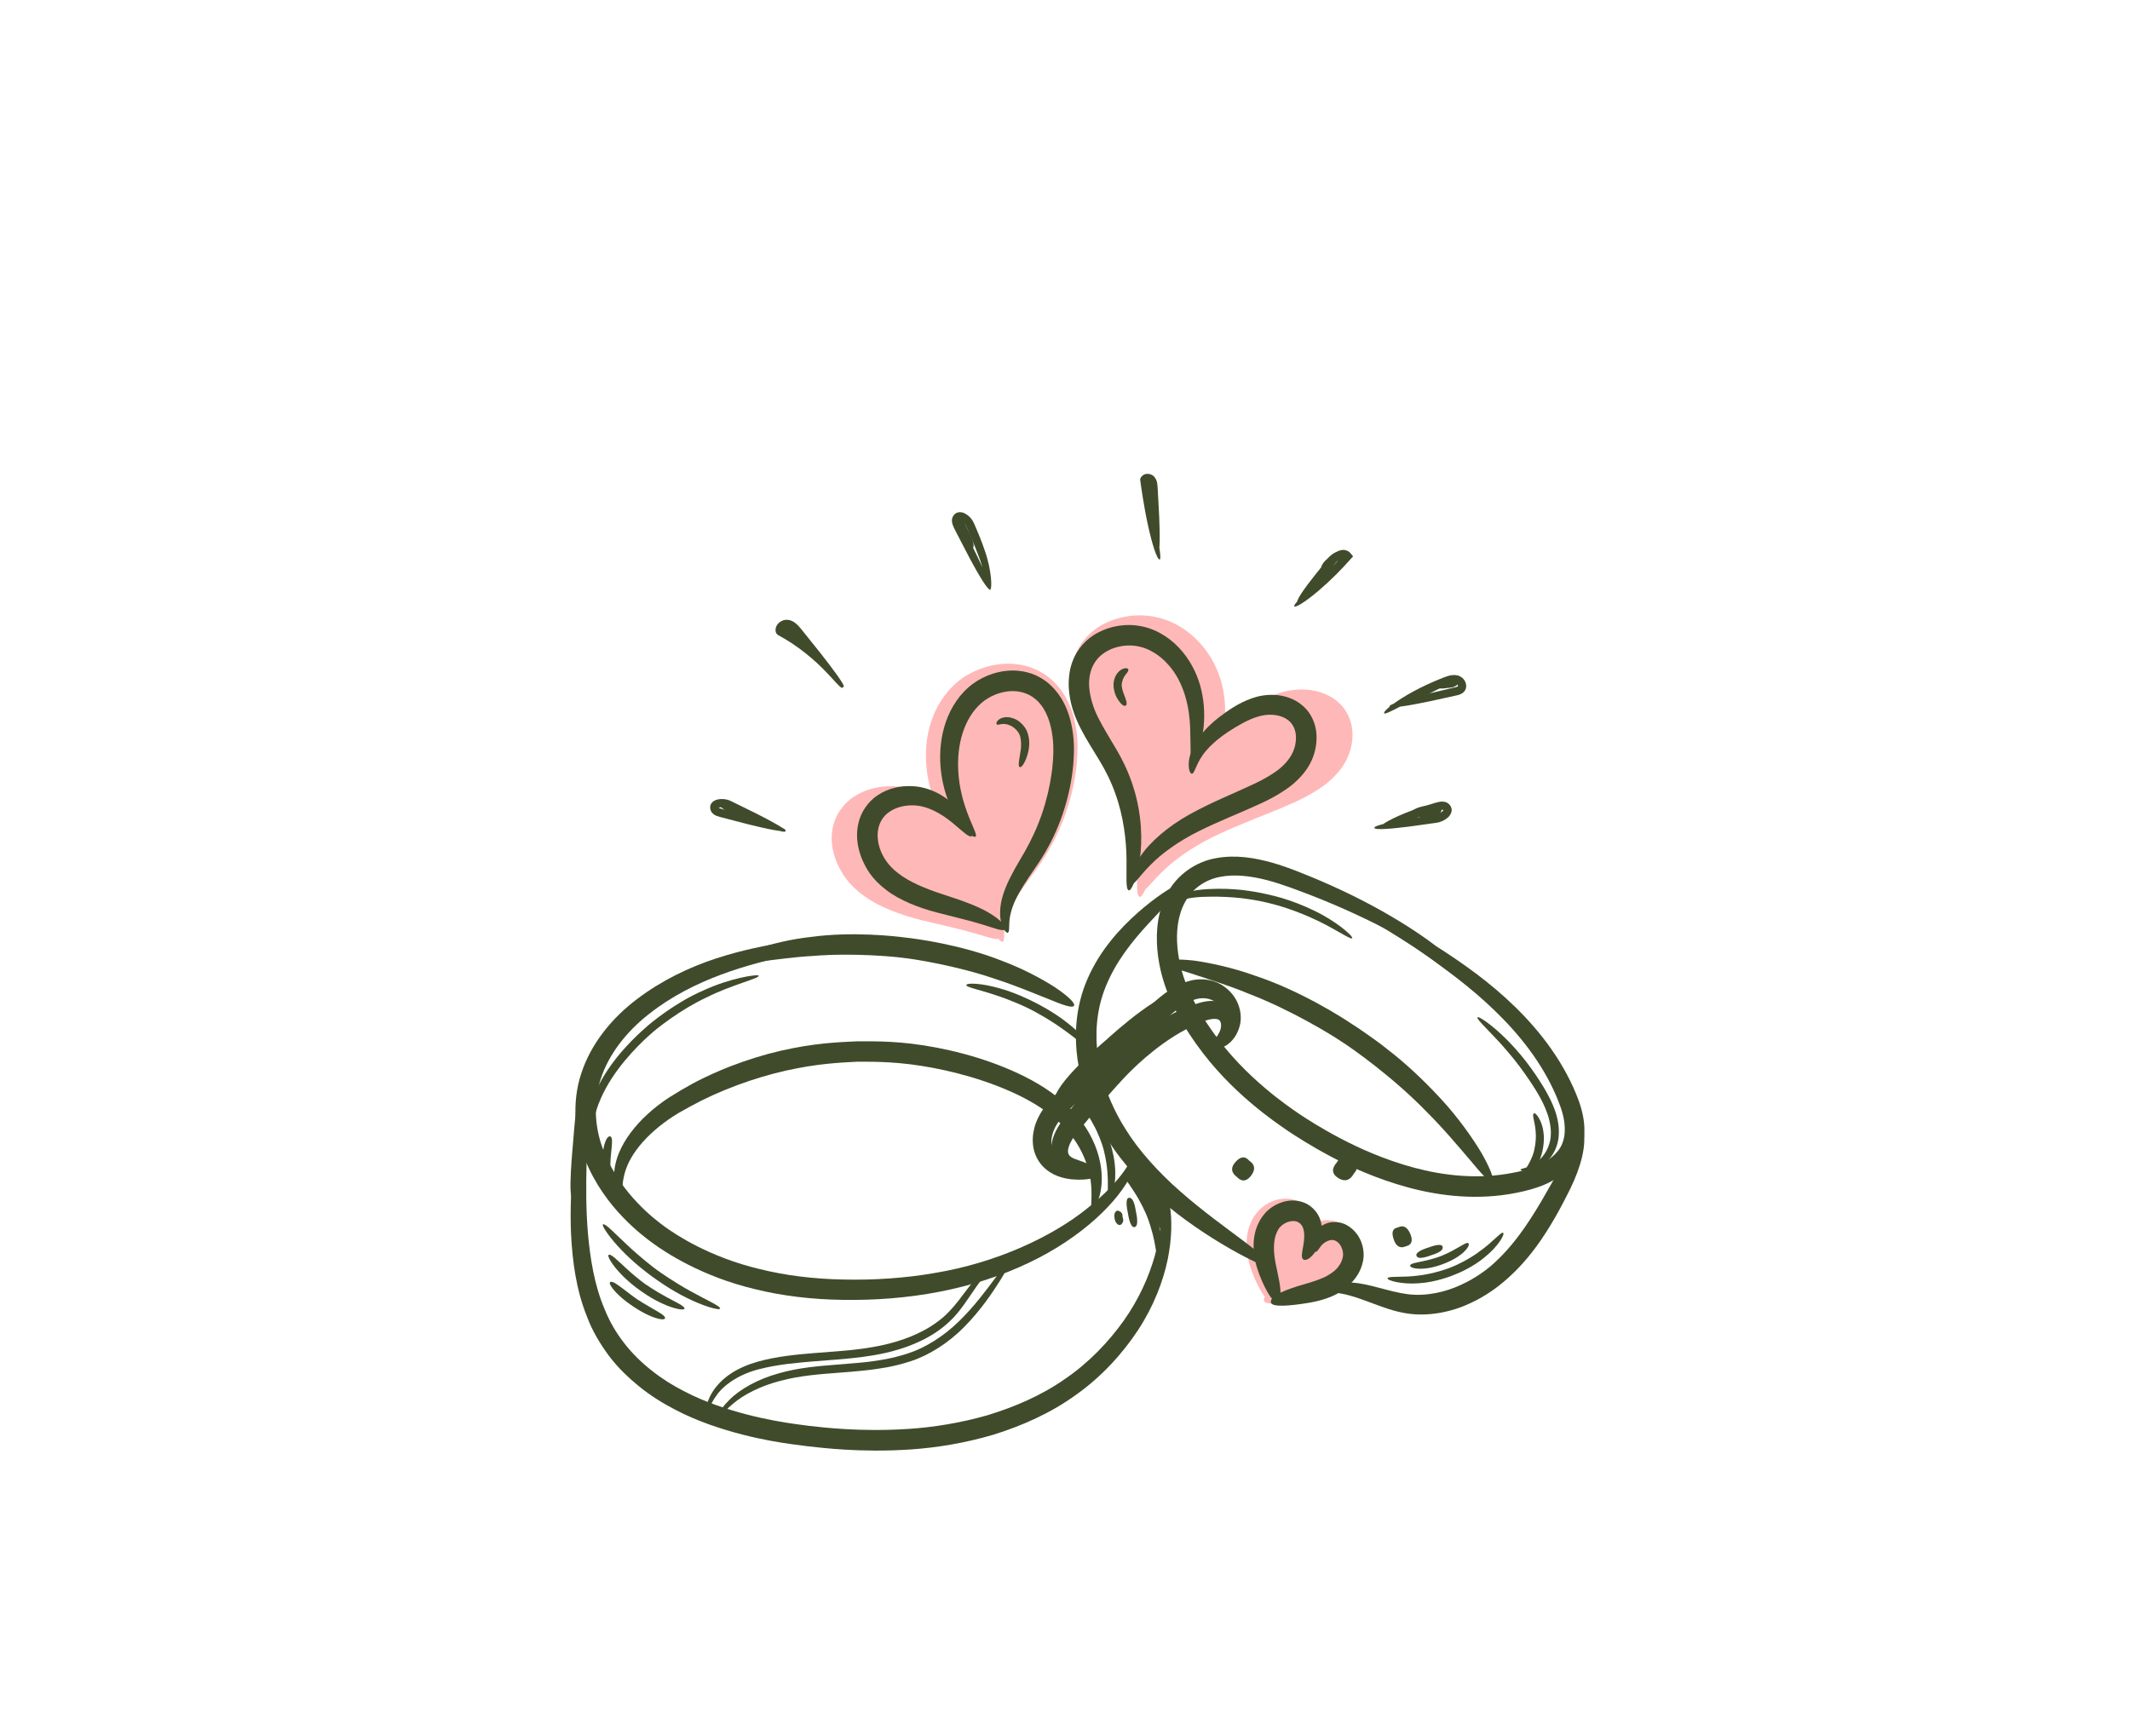 <?xml version="1.0" encoding="UTF-8"?>
<svg id="Layer_2" data-name="Layer 2" xmlns="http://www.w3.org/2000/svg" viewBox="0 0 895.85 730.22">
  <defs>
    <style>
      .cls-1 {
        fill: #ffb8b8;
      }

      .cls-2 {
        fill: #404b2b;
      }
    </style>
  </defs>
  <path class="cls-1" d="M563.79,514.75c-2.69-1.7-6.7-1.92-9.35-.68-.54.23-1.04.51-1.51.8-.15-1.12-.44-2.27-.92-3.43-1.28-2.93-3.87-5.48-7.01-6.51-3.1-1.07-6.13-.78-8.5-.05-4.83,1.47-7.41,4.63-8.24,5.73-.88,1.12-2.87,4.12-3.6,8.39-.78,4.2-.28,9.18,1.05,13.45,1.31,4.25,3.03,7.8,4.45,10.34.65,1.12,1.26,2.05,1.87,2.74-.39.53-.56,1.07-.43,1.61.48,2.06,7.94,1.43,15.89.12,4.03-.68,8.48-1.9,11.96-3.82,3.56-1.9,5.8-4.32,6.58-5.26.73-.92,3.28-3.57,4.28-8.43,1.03-5-.84-11.61-6.53-15.01Z"/>
  <g>
    <path class="cls-1" d="M449.85,296.66c-1.76-4.15-3.98-7-5.27-8.38-1.23-1.39-3.69-4.04-8.01-6.21-4.33-2.22-10.58-3.53-17.14-2.54-6.51.95-13.4,3.9-18.68,9.12-5.21,5.08-8.53,11.75-10.09,18.38-2.58,10.94-.82,21.62,2.36,29.71-.8-.56-1.64-1.11-2.54-1.63-3.97-2.35-9.21-4.18-14.69-4.34-5.43-.21-11.15,1-15.91,3.92-4.84,2.85-8.09,7.63-9.29,12.07-1.21,4.49-.83,8.49-.13,11.45.68,2.99,1.67,5.04,2.17,6.12.55,1.06,1.48,3.03,3.26,5.37,1.76,2.39,4.44,5.01,7.69,7.32,6.58,4.79,15.75,8.05,24.3,10.15,8.58,2.1,16.47,3.77,22.17,5.5,5.01,1.42,8.48,2.77,9.97,2.24.68,1,1.34,1.41,1.67,1.27.76-.28.57-1.92.71-4.49.12-2.57.92-6.08,2.91-10.09,2-4.03,5.16-8.51,8.81-13.48,3.71-4.92,7.59-10.94,10.52-17.22,5.98-12.73,8.93-26.76,8.52-38.77-.26-5.99-1.54-11.35-3.31-15.49Z"/>
    <path class="cls-1" d="M566.55,300.02c-1.62-3.06-4.5-5.73-7.79-7.39-6.59-3.38-14.57-3.15-20.89-1-6.43,2.17-11.39,5.47-15.88,8.7-2.74,2.04-5.22,4.22-7.29,6.48.1-.64.19-1.3.27-1.98.51-4.65.52-10.3-.89-16.33-1.41-6.05-4.39-12.4-9.19-17.76-4.76-5.36-11.43-9.7-19.06-11.22-7.54-1.52-15.07-.27-20.98,2.65-6,2.84-10.07,7.73-11.89,11.88-1.89,4.18-2.06,7.49-2.21,9.15-.13,1.69-.14,4.77.63,8.66.75,3.86,2.46,8.59,5.03,13.22,2.52,4.67,5.81,9.36,8.84,14.1,3.07,4.72,5.66,9.62,7.63,14.84,4.05,10.37,5.28,21.21,5.37,29.29.12,8.09-.53,13.55,1.12,13.97.51.14,1.41-.99,2.36-3.16,1.45-1.13,3.89-4.4,7.92-8.17,5.21-5.03,13.41-10.62,22.92-15.02,9.48-4.47,20.02-8.24,28.58-11.98,8.64-3.52,15.32-7.94,17.52-10,1.14-.98,3.35-2.83,5.68-6.04,2.37-3.31,4.48-8,4.49-13.8,0-2.88-.61-6.07-2.3-9.1Z"/>
  </g>
  <g>
    <path class="cls-2" d="M477.17,484.97c.25-.06.73.87.61,2.53-.1,1.65-.72,3.95-1.99,6.58-2.49,5.3-7.54,11.95-14.88,18.58-7.34,6.62-16.98,13.27-28.31,18.61-11.3,5.41-24.2,9.59-37.58,12.16-13.38,2.6-27.21,3.61-40.42,3.39-13.24-.14-26-1.74-37.13-4.52-22.48-5.33-37.74-15.55-42.83-19.26-2.59-1.9-7.36-5.43-12.78-11.11-5.42-5.64-11.52-13.59-15.77-24.03-2.09-5.21-3.61-11.08-4-17.33-.35-6.23.31-12.83,2.41-19.09,4.11-12.64,13.14-23.46,23.48-31.23,10.38-7.87,21.93-13.34,33.02-17,11.09-3.62,21.56-5.72,30.57-6.94,18.05-2.38,29.91-1.18,29.89-.25.02,1.56-11.67,2.18-28.98,5.74-17.12,3.67-40.77,9.88-59.56,24.8-9.34,7.29-16.96,16.89-20.32,27.46-3.41,10.6-2.2,21.65,1.51,30.63,3.69,9.02,9.1,16.2,13.98,21.29,4.88,5.15,9.18,8.36,11.54,10.09,4.7,3.4,18.73,12.77,39.88,17.8,10.48,2.62,22.54,4.18,35.22,4.4,12.71.29,25.97-.54,38.79-2.82,25.73-4.28,49.17-15.31,63.73-27.09,7.35-5.79,12.63-11.54,15.68-15.93,1.54-2.19,2.52-4.03,3.11-5.33.61-1.3.74-2.1,1.12-2.14Z"/>
    <path class="cls-2" d="M571.72,381.24c.31-.53,3.82.92,9.76,3.95,5.93,3.04,14.33,7.61,24.13,13.86,9.75,6.3,21.06,14.18,31.8,24.69,10.7,10.47,20.84,23.65,26.7,39.6,1.4,4.07,2.46,8.52,2.25,13.32-.14,4.77-2.02,9.86-5.24,13.55-6.57,7.42-15.48,10.03-23.37,11.59-16.16,3.24-32.04,1.36-45.33-2.22-13.35-3.62-24.46-8.69-32.96-13.2-8.5-4.52-14.48-8.45-17.63-10.53-3.11-2.14-8.85-6-15.85-11.98-7-5.95-15.32-14.06-22.9-24.71-3.79-5.31-7.38-11.24-10.38-17.77-3.09-6.66-5.24-14.06-5.94-21.87-.65-7.76.08-16.27,4.27-23.88,4.02-7.68,12.08-13.21,20.39-14.63,8.34-1.53,16.36-.13,23.61,1.89,7.32,2.11,13.86,4.92,20.23,7.58,12.7,5.44,24.01,11.37,33.27,17.05,18.63,11.29,28.64,21.63,27.99,22.3-1.02,1.19-11.95-7.55-30.77-17.47-9.37-5-20.65-10.35-33.21-15.29-6.28-2.41-12.89-5.02-19.53-6.78-6.65-1.73-13.67-2.67-20.02-1.38-6.31,1.23-11.76,5.14-14.65,10.72-3.03,5.55-3.73,12.48-3.11,19.13.64,6.69,2.54,13.18,5.27,19,2.77,5.99,6.1,11.46,9.62,16.39,7.03,9.88,14.84,17.52,21.45,23.17,6.61,5.67,12.07,9.37,15.04,11.41,3.01,1.98,8.75,5.73,16.88,10.02,8.12,4.28,18.69,9.07,31.16,12.45,12.42,3.35,26.95,5.04,41.45,2.21,7.18-1.27,14.42-3.82,18.64-8.64,4.27-4.63,4.11-11.83,1.69-18.83-5.01-14.27-14.21-26.96-24.11-37.13-9.93-10.28-20.64-18.38-29.86-25.09-9.28-6.67-17.24-11.87-22.67-15.71-5.44-3.82-8.4-6.21-8.07-6.78Z"/>
    <path class="cls-2" d="M451.7,423.11c-.66,1.09-4.7-.33-10.59-2.78-5.95-2.34-13.8-5.69-22.17-8.39-16.62-5.75-35.04-8.59-39.07-8.98-4.01-.57-21.43-2.18-37.85-.82-8.22.44-16.12,1.64-22.06,2.31-5.9.86-9.88,1.15-10.19.12-.4-1.37,3.14-3.4,8.95-5.55,5.85-1.96,13.97-3.97,22.53-4.89,17.12-2.34,35.45-.3,39.62.3,4.19.4,23.66,3,40.78,9.86,8.6,3.24,16.5,7.45,22.04,11.03,5.49,3.69,8.66,6.7,8,7.78Z"/>
    <path class="cls-2" d="M627.53,496.88c-1.09.67-4.39-3-9.09-8.69-4.83-5.61-11.13-13.24-18.36-20.41-14.15-14.68-31.85-27.11-35.83-29.58-3.86-2.66-21.15-13.3-38.98-20.13-8.8-3.68-17.67-6.34-24.22-8.54-6.61-1.97-10.94-3.54-10.76-4.6.23-1.41,4.91-1.6,12.01-.82,7.03,1,16.47,3.03,25.8,6.43,18.92,6.27,36.85,17.72,40.85,20.48,1.05.63,3,1.89,5.53,3.72,2.55,1.81,5.81,4,9.23,6.83,7.07,5.36,15.07,12.84,22.25,20.62,7.2,7.78,13.16,16.21,17.07,22.73,3.79,6.62,5.58,11.31,4.5,11.97Z"/>
    <path class="cls-2" d="M534.16,532.52c-.65,1.04-6.18-1.32-14.22-5.74-8.02-4.44-18.59-11.03-28.62-19.25-10.04-8.16-19.28-18.2-25.12-27.65-6-9.33-8.67-17.58-9.71-20.44-.85-2.92-3.65-10.73-3.94-21.4-.18-5.3.27-11.27,1.79-17.29,1.48-6.04,4.14-11.96,7.39-17.28,6.56-10.7,15.45-18.71,22.21-24.02,6.85-5.28,11.76-8,12.4-7.2.92,1.16-2.89,5.3-8.7,11.36-5.74,6.08-13.54,14.21-18.98,23.94-2.71,4.84-4.88,10.02-6.06,15.2-1.22,5.18-1.57,10.33-1.41,14.97.25,9.31,2.67,16.38,3.44,19,.95,2.58,3.43,9.99,8.9,18.51,5.28,8.57,13.73,17.99,23.03,26.1,9.27,8.16,19.17,15.23,26.43,20.7,7.27,5.46,11.87,9.37,11.17,10.49Z"/>
    <path class="cls-2" d="M660.11,466.14c.44-.34,1.68.22,3.05,2.02,1.4,1.76,2.77,4.91,3.08,8.81.78,7.9-2.84,17.62-7.32,26.11-4.32,8.62-9.52,17.34-14.71,23.88-5.15,6.59-10.11,10.89-11.93,12.4-1.81,1.48-6.65,5.54-14.04,8.93-7.27,3.44-17.49,5.86-27.3,4.11-4.86-.84-9.16-2.45-12.97-3.86-3.81-1.44-7.18-2.68-10.08-3.48-5.75-1.69-9.67-1.17-9.98-2.29-.47-1.26,3.88-3.8,10.94-3.19,6.95.38,15.38,3.86,23.26,4.86,7.9,1.01,16.24-1.03,22.48-3.99,6.3-2.9,10.6-6.37,12.17-7.66,1.56-1.3,5.91-5.16,10.61-11.16,4.75-5.97,9.77-14.1,14.37-22.34,4.76-8.09,8.32-16.09,8.85-22.26.73-6.14-1.64-10.01-.5-10.88Z"/>
    <path class="cls-2" d="M459.39,508.32c-1.34-.39,1.23-7.73-2.18-18.12-1.64-5.13-4.7-10.8-9.37-15.76-4.68-5.02-10.89-9.37-17.77-12.88-13.87-7.03-29.83-11.2-42.76-13.21-13.03-2.05-23.24-1.65-26.86-1.71-3.62.25-13.32.41-25.51,2.83-12.2,2.31-26.76,6.98-39.97,13.54-3.26,1.68-6.52,3.44-9.57,5.2-2.99,1.81-5.82,3.76-8.35,5.84-5.1,4.14-9.1,8.7-11.58,13.05-5.13,8.81-3.06,15.91-4.3,16.14-.35.09-.76-.25-1.23-1.03-.5-.78-1.02-1.99-1.33-3.66-.7-3.28-.5-8.47,1.88-13.93,2.33-5.46,6.52-11.04,11.91-15.95,2.68-2.49,5.69-4.78,8.91-6.92,3.24-2.06,6.54-3.99,9.95-5.88,13.74-7.34,29.14-12.42,42.01-14.88,12.88-2.58,23.12-2.67,26.94-2.92,3.83.06,14.61-.46,28.39,1.71,13.75,2.17,30.42,6.61,45.25,14.62,7.4,4.02,14.27,9.18,19.36,15.28,5.15,6.1,8.23,13.01,9.45,19.11,1.28,6.13.7,11.39-.34,14.77-1.06,3.4-2.37,4.99-2.93,4.78Z"/>
    <path class="cls-2" d="M489.54,499.37c.54-.11,1.67,2.74,2.53,8.06.83,5.31.93,13.18-.95,22.4-1.91,9.19-5.91,19.69-12.46,29.69-6.57,9.95-15.34,19.62-26.03,27.19-10.63,7.75-22.82,13.1-34.86,16.85-12.1,3.57-24.05,5.47-34.77,6.19-21.49,1.44-37.89-.77-43.72-1.39-5.8-.81-21.52-2.26-40.84-9.06-4.8-1.73-9.82-3.8-14.81-6.46-5.01-2.6-10.02-5.72-14.71-9.53-4.68-3.79-9.19-8.09-12.92-13.09-3.69-5.05-6.98-10.52-9.11-16.32-4.66-11.5-6.11-23.51-6.7-34.42-.51-10.96.11-20.99.94-29.46,1.77-16.93,3.97-27.74,4.95-27.64,1.5.15,1.08,11.23.6,27.99-.18,8.37-.28,18.19.61,28.65.96,10.4,2.66,21.64,7.05,31.84,4.12,10.28,11.26,19.12,19.86,25.78,4.22,3.38,8.79,6.2,13.4,8.56,4.58,2.42,9.24,4.34,13.74,5.95,18.1,6.36,33.33,7.91,38.94,8.68,5.65.61,21.58,2.64,42.08,1.26,10.23-.68,21.55-2.47,32.94-5.73,11.29-3.42,22.79-8.34,32.62-15.27,9.98-6.79,18.33-15.57,24.76-24.59,6.41-9.07,10.57-18.59,12.95-27,4.81-16.99,2.28-28.93,3.9-29.14Z"/>
    <path class="cls-2" d="M548.14,529.82c-1.02-.75-.52-2.77-.04-5.54.52-2.68.81-6.54-.44-8.53-1.21-1.98-3.28-2.49-5.66-1.79-2.29.69-3.62,2.17-3.94,2.62-.35.45-1.45,2.08-1.93,4.71-.53,2.64-.38,6.31.34,10.01.71,3.74,1.74,7.67,2,10.78.3,3.12-.15,5.27-1.18,5.43-1.44.23-2.72-1.4-4.18-3.92-1.42-2.54-3.14-6.09-4.45-10.34-1.33-4.27-1.84-9.26-1.05-13.45.73-4.26,2.72-7.27,3.6-8.39.83-1.11,3.41-4.26,8.24-5.73,2.36-.73,5.4-1.02,8.5.05,3.14,1.03,5.73,3.58,7.01,6.51,1.24,2.97,1.24,5.94.73,8.3-.49,2.4-1.41,4.36-2.38,5.86-1.99,3.02-4.16,4.17-5.18,3.41Z"/>
    <path class="cls-2" d="M553.47,526.59c-.54.19-1.33-.18-1.84-1.38-.53-1.17-.58-3.2.35-5.22.93-1.99,2.71-3.96,5.4-5.12,2.65-1.24,6.66-1.03,9.35.68,5.7,3.4,7.56,10.02,6.53,15.01-1,4.86-3.55,7.51-4.28,8.43-.79.93-3.03,3.36-6.58,5.26-3.48,1.92-7.93,3.14-11.96,3.82-7.96,1.31-15.42,1.94-15.89-.12-.65-2.82,6.47-5.57,14.06-7.72,3.73-1.06,7.2-2.2,9.6-3.55,2.37-1.28,3.8-2.74,4.27-3.29.46-.55,1.82-2.21,2.26-4.45.54-1.92-.43-5.16-2.24-6.47-.95-.7-1.63-.92-2.74-.81-1.1.15-2.22.74-3.03,1.38-1.68,1.22-2.03,3.04-3.26,3.56Z"/>
    <path class="cls-2" d="M248.46,482.14c-.4.11-1.61-3-1.49-7.99.03-4.98,1.74-11.61,4.88-17.67,6.2-12.33,17.15-21.94,19.44-23.96,2.25-2.12,12.74-10.75,24.38-15.79,11.5-5.36,23.34-7.07,23.44-6.26.23,1.17-11.11,3.68-22.07,9.18-11.12,5.2-21.3,13.4-23.48,15.45-2.22,1.93-12.7,11.4-18.84,22.88-3.12,5.67-4.98,11.71-5.51,16.33-.62,4.62-.17,7.73-.76,7.84Z"/>
    <path class="cls-2" d="M458.58,440.94c-.73.7-5.69-3.9-11.55-8-5.78-4.19-12.45-7.76-13.94-8.47-1.46-.76-7.89-3.78-14.27-5.8-6.33-2.17-12.53-3.38-12.41-4.24.14-1.12,6.66-.74,13.34,1.16,6.72,1.75,13.36,5.02,14.87,5.8,1.53.73,8.56,4.3,14.35,8.94,5.87,4.54,10.36,9.9,9.61,10.6Z"/>
    <path class="cls-2" d="M256.63,478.05c.96.26.84,2.28.66,4.38-.24,2.46-.43,4.32-.47,4.78-.02.45-.09,2.07-.2,4.54-.12,1.97-.27,3.87-1.11,3.98-1.14.15-1.86-1.74-2.11-3.85-.27-2.1-.05-4.35-.01-4.87.02-.52.13-2.92.7-5.11.55-2.2,1.54-4.12,2.54-3.85Z"/>
    <path class="cls-2" d="M466.53,503.96c-.99-.22-.34-4.95-.71-9.95-.24-5.01-1.54-10.16-1.89-11.26-.3-1.11-1.87-5.85-4.2-9.93-2.18-4.17-5.02-7.62-4.39-8.23.79-.8,4.47,2.27,7.16,6.58,2.82,4.22,4.4,9.41,4.72,10.6.38,1.17,1.95,6.73,1.85,12.14.03,5.42-1.54,10.3-2.53,10.05Z"/>
    <path class="cls-2" d="M302.86,550.5c-.31.92-7.21-1.09-14-4.51-6.84-3.32-13.38-8.07-14.77-9.12-1.43-1.01-7.49-5.55-12.39-10.7-5-5.06-8.77-10.57-8.12-11.07.93-.73,5.28,4.11,10.37,8.77,5,4.75,10.77,9.25,12.16,10.24,1.36,1.02,7.76,5.48,14.24,9.01,6.43,3.62,12.86,6.38,12.51,7.38Z"/>
    <path class="cls-2" d="M287.88,550.53c-.28.93-4.86-.08-9.37-2.18-4.54-2.03-8.81-5.12-9.72-5.8-.94-.65-4.92-3.59-8.04-7.03-3.19-3.37-5.46-7.1-4.79-7.59.94-.7,3.79,2.36,7.06,5.3,3.21,3.02,6.88,5.91,7.78,6.53.87.65,4.99,3.45,9.15,5.68,4.12,2.3,8.25,4.07,7.93,5.08Z"/>
    <path class="cls-2" d="M279.7,554.6c-.32.93-3.55.2-6.75-1.24-3.21-1.4-6.27-3.5-6.93-3.96-.67-.44-3.56-2.38-5.9-4.67-2.37-2.25-4.16-4.76-3.54-5.32.85-.79,3.17,1.02,5.64,2.88,2.44,1.9,5.07,3.84,5.71,4.26.63.43,3.59,2.28,6.47,3.91,2.86,1.66,5.65,3.15,5.3,4.15Z"/>
    <path class="cls-2" d="M568.72,394.69c-.64.83-8.24-4.71-17.33-8.65-4.5-2.04-9.29-3.76-13.24-4.95-3.97-1.14-7.08-1.8-8.2-2.04-1.12-.2-4.09-.77-7.96-1.23-3.87-.42-8.63-.69-13.25-.6-4.66.03-9.04.43-11.98,1.58-2.97,1.08-4.39,2.72-4.76,2.43-.46-.26.57-2.66,3.83-4.46,3.21-1.83,8.07-2.56,12.78-2.77,4.78-.27,9.73-.04,13.75.38,4.01.47,7.09,1.1,8.25,1.31,1.16.25,4.4.89,8.51,2.08,4.1,1.23,9.05,3.07,13.64,5.34,9.28,4.42,16.59,10.84,15.95,11.59Z"/>
    <path class="cls-2" d="M621.43,427.98c.58-.78,8.54,4.93,15.44,12.67,7.05,7.62,12.67,17.06,13.78,19.21.57,1.06,2.19,3.85,3.54,7.85,1.32,3.96,2.26,9.4.49,14.47-1.68,4.97-5.63,8.69-9.18,9.93-3.62,1.29-6.1.31-5.98-.02.07-.64,2.35-.51,5.09-2.02,2.73-1.44,5.79-4.74,7.01-8.89,1.28-4.06.5-8.82-.71-12.37-1.22-3.61-2.72-6.28-3.26-7.29-1.05-2.02-6.64-11.12-13.22-18.73-6.43-7.74-13.66-13.98-13.01-14.81Z"/>
    <path class="cls-2" d="M645.1,468.38c.8-.55,3.41,3,4.01,7.56.76,4.51-.56,9.21-.89,10.16-.25.98-1.71,5.32-4.63,8.42-2.76,3.26-6.55,4.76-6.88,4.01-.55-1.06,2.32-3.06,4.39-6.05,2.24-2.86,3.61-6.52,3.84-7.38.29-.84,1.28-4.89.96-8.78-.17-3.91-1.7-7.37-.79-7.93Z"/>
    <path class="cls-2" d="M583.6,537.73c.19-1,6.33-.24,12.77-1.11,6.46-.69,12.95-3.04,14.31-3.65,1.39-.52,7.31-3.18,12.12-6.91,4.96-3.54,8.66-7.99,9.38-7.46.92.63-2.3,5.89-7.38,9.98-4.92,4.28-11.33,7.01-12.81,7.56-1.43.64-8.36,3.32-15.3,3.7-6.94.57-13.31-1.13-13.09-2.11Z"/>
    <path class="cls-2" d="M593.09,532.43c.03-1,3.02-1.32,6.07-2.03,3.07-.65,6.21-1.71,6.88-1.99.68-.25,3.54-1.48,6.09-2.97,2.59-1.41,4.88-3.05,5.47-2.43.8.82-1.08,3.25-3.72,5.13-2.6,1.94-5.83,3.18-6.57,3.45-.72.31-4.16,1.65-7.6,2-3.44.42-6.67-.13-6.63-1.17Z"/>
    <path class="cls-2" d="M595.76,528.31c-.67-1.86,4.49-3.3,5.11-3.53.62-.22,5.27-2.01,5.84-.42.78,2.18-4.06,3.43-4.68,3.65-.62.22-5.56,2.26-6.27.3Z"/>
    <path class="cls-2" d="M477.18,516.22c-1.94.39-2.69-5.34-2.83-6.04-.14-.69-1.3-5.94.36-6.27,2.27-.45,2.87,4.9,3.01,5.6.14.69,1.51,6.3-.54,6.71Z"/>
    <path class="cls-2" d="M471.71,514.96c-.7.69-1.6.33-2.17-.44-.58-.75-.73-1.76-.76-1.96-.05-.2-.24-1.13,0-1.98.23-.86.86-1.49,1.65-1.22,2.08.76,1.54,2.17,1.7,2.49-.04.33.93,1.66-.43,3.11Z"/>
    <path class="cls-2" d="M408.65,351.75c-1.06.74-3.78-2.08-8.08-5.62-4.22-3.49-10.59-7.54-17.3-7.33-3.36.03-6.71.99-9.15,2.69-2.49,1.66-3.92,4.04-4.57,6.47-1.26,5,.63,9.52,1.23,10.84.7,1.47,2.44,5.16,7.07,8.62,4.46,3.54,11.36,6.42,18.53,8.75,7.17,2.33,14.57,4.81,19.58,7.84,5.07,2.96,7.55,6.07,6.9,6.84-.93,1.17-4.2-.26-9.24-1.79-5.03-1.63-11.99-3.2-19.56-5.18-7.54-1.99-15.63-5.05-21.44-9.57-2.87-2.18-5.24-4.65-6.79-6.9-1.57-2.21-2.39-4.07-2.87-5.07-.44-1.02-1.32-2.95-1.92-5.77-.62-2.79-.95-6.56.12-10.79,1.05-4.19,3.93-8.69,8.19-11.38,4.2-2.75,9.25-3.9,14.04-3.7,4.83.15,9.46,1.87,12.96,4.09,3.58,2.22,6.26,4.93,8.23,7.38,3.89,4.98,5.11,8.89,4.08,9.58Z"/>
    <path class="cls-2" d="M423.88,392.37c-.49.22-1.75-.96-2.63-3.78-.92-2.8-.89-7.22.55-11.92,1.42-4.71,4.07-9.63,6.97-14.57,2.98-4.94,5.66-9.94,7.89-15.54,4.43-10.97,6.67-23.48,6.33-33.03-.2-4.79-1.13-8.86-2.28-11.79-1.15-2.94-2.47-4.75-3.22-5.6-1.3-1.75-6.05-6.46-14.27-5.2-3.96.59-8.39,2.56-11.67,5.95-3.42,3.43-5.87,8.2-7.21,13.31-2.73,10.33-1,21.33,1.49,28.83,2.48,7.61,5.42,12.2,4.5,12.88-1.03.85-5.64-2.84-9.66-10.8-3.97-7.84-6.95-20.14-4.16-32.8,1.38-6.25,4.31-12.54,8.91-17.33,4.65-4.92,10.74-7.7,16.48-8.6,5.78-.93,11.3.3,15.12,2.4,3.81,2.05,5.99,4.54,7.07,5.85,1.14,1.3,3.1,3.99,4.65,7.9,1.57,3.9,2.69,8.95,2.92,14.6.36,11.32-2.24,24.55-7.52,36.54-2.58,5.92-6.01,11.6-9.28,16.23-3.22,4.69-6.02,8.91-7.78,12.71-1.76,3.78-2.47,7.09-2.57,9.51-.13,2.42.04,3.96-.63,4.23Z"/>
    <path class="cls-2" d="M501.66,320.02c-1.29-.24-.77-5.81-1.1-13.92-.28-8.03-2.28-18.94-9.38-26.67-3.4-3.82-7.92-6.65-12.42-7.52-4.55-.94-9.3-.05-12.74,1.79-7.18,3.72-7.79,10.54-7.93,12.65-.2,2.19.07,8.52,4.13,16.2,1.94,3.89,4.67,8.13,7.43,12.9,2.8,4.76,5.36,10.24,7.04,15.76,3.55,11.07,3.9,22.48,2.66,30.59-1.22,8.16-3.62,13.03-4.56,12.75-1.46-.4-.88-5.54-.99-13.17-.08-7.61-1.16-17.83-4.74-27.61-1.73-4.93-4.03-9.55-6.73-13.99-2.68-4.47-5.58-8.88-7.8-13.29-2.27-4.36-3.78-8.82-4.44-12.46-.68-3.66-.67-6.57-.56-8.16.13-1.57.28-4.69,1.95-8.63,1.6-3.91,5.19-8.53,10.49-11.2,5.22-2.75,11.86-3.93,18.51-2.5,6.73,1.43,12.62,5.52,16.82,10.57,4.23,5.05,6.86,11.04,8.1,16.74,1.25,5.69,1.24,11.01.79,15.39-.99,8.8-3.34,14.02-4.53,13.78Z"/>
    <path class="cls-2" d="M501.25,325.49c-.57.03-1.25-1.25-1.3-3.71-.05-2.44.84-5.99,3.01-9.56,2.15-3.59,5.48-7.09,9.42-10.22,3.96-3.04,8.33-6.16,14.01-8.2,5.58-2.03,12.62-2.25,18.44.94,2.9,1.57,5.44,4.08,6.87,6.97,1.5,2.86,2.03,5.87,2.03,8.58,0,5.47-1.87,9.89-3.96,13.01-2.06,3.03-4.01,4.78-5.01,5.7-1.94,1.94-7.83,6.1-15.46,9.43-7.56,3.52-16.86,7.08-25.22,11.29-8.39,4.15-15.63,9.42-20.22,14.16-4.67,4.67-6.92,8.52-7.95,8.07-1.27-.49-.55-5.47,3.68-11.64,4.12-6.2,11.89-12.82,20.69-17.68,8.77-4.92,18.13-8.63,25.36-12.03,7.35-3.26,11.91-6.52,13.38-7.96,1.45-1.36,6.03-5.45,6.05-12.28.02-3.31-1.3-6.39-4.36-8.12-3.14-1.8-7.55-2.07-11.76-.73-4.23,1.27-8.53,3.85-12.3,6.29-3.73,2.47-6.87,5.11-9.08,7.68-4.59,5.09-4.92,9.96-6.31,10.02Z"/>
    <path class="cls-2" d="M509.61,440.62c-.39-.49.07-1.48,1.01-2.84.89-1.33,2.32-3.15,2.78-5.02.23-.92.24-2.01-.04-2.75-.28-.75-.68-1.02-1.31-1.24-.62-.21-1.87-.24-3.32.1-1.44.29-3,.96-4.78,1.75-14,5.76-25.9,17.52-28.42,20.01-1.3,1.24-4.59,4.7-8.69,9.36-4.08,4.64-8.98,10.61-13.7,16.3-2.08,2.5-3.74,5.5-3.93,7.49-.18,1.78.55,2.84,2.82,3.74,2.16.82,4.72,1.5,6.24,2.6,1.58,1.11,1.99,2.26,1.63,2.6-.51.54-1.5.4-2.87.39-1.42-.06-3.32.15-6.42-.22-1.51-.21-3.57-.75-5.45-2.37-1.81-1.53-3.08-4.34-3.06-6.84.02-5.05,2.27-8.82,4.65-12.28,4.5-6.15,9.32-12.22,13.56-17.09,4.24-4.85,7.78-8.44,9.16-9.77,1.35-1.35,5.09-5.16,10.57-9.5,5.47-4.33,12.87-9.1,20.89-11.96,3.79-1.38,8.73-3.26,14.13-.86,2.65,1.26,4.43,4.07,4.68,6.51.33,2.45-.28,4.51-1.13,6.17-1.87,3.32-4.29,4.6-5.87,5.38-1.64.73-2.72.82-3.12.32Z"/>
    <path class="cls-2" d="M512.17,440.39c-.71-1.06,3.18-3.84,3.66-9.62.24-2.76-.73-5.8-3.2-8.14-2.45-2.38-5.85-3.27-9.44-2.36-7.39,1.97-14.35,10.22-20.47,15.64-6.04,5.63-10.69,9.97-12.36,11.53-1.66,1.56-6.07,5.69-11.74,11.02-5.49,5.47-13.7,11.28-15.81,18.18-1.13,3.55-.76,6.89,1.12,9.29,1.81,2.43,5.04,3.85,7.92,4.74,5.9,1.7,10.39,2.09,10.35,3.24,0,1.32-4.27,2.83-11.49,2.21-3.51-.42-8.26-1.45-12.17-5.53-1.87-1.99-3.32-4.69-3.86-7.6-.56-2.88-.34-5.82.37-8.54,1.45-5.59,5.02-9.98,8.31-13.38,3.37-3.41,6.46-6.2,9.31-8.91,5.69-5.3,10.12-9.42,11.79-10.97,1.66-1.57,6.29-5.93,12.29-11.59,3.07-2.83,6.24-5.93,10.11-9.27,3.86-3.22,8.5-6.63,14.51-7.97,3.01-.61,6.2-.5,9.18.46,2.97.97,5.43,2.78,7.28,4.87,3.78,4.19,4.74,10.02,3.52,14.09-1.11,4.14-3.6,6.74-5.54,7.95-1.99,1.23-3.39,1.21-3.67.67Z"/>
    <path class="cls-2" d="M495.32,418.52c1.51,1.97-4.08,7.52-10.23,13.08-6.16,5.55-12.89,11.16-14.32,12.44-1.44,1.27-7.51,6.81-13.42,11.85-5.93,5.01-11.73,9.53-13.25,8.04-2.06-2.02,2.28-8.11,7.69-13.86,5.38-5.78,11.82-11.16,13.27-12.44,1.45-1.3,8.04-7.32,14.86-12.29,6.81-4.99,13.8-8.9,15.39-6.83Z"/>
    <path class="cls-2" d="M526.09,494.71c-3.08,3.87-5.6.61-5.99.3-.38-.31-3.47-2.42-.84-5.73,3.6-4.53,5.8-1.29,6.18-.99.38.31,3.9,2.32.65,6.41Z"/>
    <path class="cls-2" d="M562.74,495.51c-4.15-2.7-.87-5.94-.57-6.41.3-.46,2.36-4.14,5.92-1.83,4.85,3.15,1.58,6.04,1.28,6.5-.3.46-2.25,4.58-6.63,1.73Z"/>
    <path class="cls-2" d="M593.21,519.23c1.84,4.6-1.66,4.93-2.04,5.09-.38.15-3.2,1.57-4.77-2.36-2.15-5.37,1.2-5.45,1.58-5.61.38-.15,3.29-1.97,5.23,2.88Z"/>
    <path class="cls-2" d="M428.92,322.71c-.97-.32-.14-3.54.31-6.73.58-3.23-.07-6.33-.42-6.87-.11-.53-1.67-3.1-4.26-4.05-1.22-.54-2.45-.58-3.37-.45-.92.13-1.61.44-1.93.13-.39-.36-.15-1.34,1.08-2.19,1.21-.83,3.35-1.14,5.21-.55,3.94.97,6.23,4.88,6.44,5.82.21.46.64,1.67.83,3.32.18,1.64.04,3.63-.41,5.42-.9,3.6-2.55,6.47-3.5,6.15Z"/>
    <path class="cls-2" d="M473.46,296.85c-.82.52-2.32-.93-3.53-2.99-1.27-2.03-1.64-4.82-1.58-5.45-.07-.61.04-3.42,1.76-5.41.8-1,1.95-1.69,2.88-1.85.94-.17,1.54.11,1.59.51.05,1.15-1.18,1.83-1.85,3.21-.79,1.32-.99,3.07-.95,3.42-.03.38.28,2.25,1.06,4.13.72,1.88,1.52,3.86.62,4.42Z"/>
    <path class="cls-2" d="M418.44,531.84c.29.45-3.07,2.84-6.73,7.96-1.87,2.53-3.87,5.68-6.28,9.04-2.37,3.37-5.43,6.87-9.1,9.69-7.31,5.75-16.41,8.91-23.76,10.58-7.42,1.67-13.21,2.09-15.26,2.34-2.06.23-7.53.68-14.5,1.2-6.94.57-15.48,1.26-23.33,3.29-7.89,1.92-14.66,6.18-17.99,10.89-3.49,4.6-3.83,8.59-4.32,8.5-.5.06-.91-4.36,2.5-9.77,1.66-2.66,4.24-5.41,7.57-7.63,3.31-2.23,7.28-3.91,11.39-5.09,8.25-2.32,16.91-3.05,23.91-3.64,7.01-.53,12.4-.94,14.43-1.16,2.02-.24,7.71-.71,14.83-2.3,7.09-1.6,15.7-4.58,22.57-9.77,6.98-5.01,11.23-12.69,15.6-17.56,4.25-5.04,8.28-7,8.5-6.56Z"/>
    <path class="cls-2" d="M425.86,528.66c.4.26-1.58,4.11-5.07,9.77-3.53,5.62-8.61,13.11-15.24,19.76-6.53,6.71-15.02,12.05-22.58,14.46-7.52,2.49-13.54,3.1-15.65,3.43-2.13.32-7.78.91-14.99,1.43-7.21.55-15.94,1.17-24.07,3.37-8.15,2.06-15.51,5.77-20.03,9.7-4.65,3.81-6.58,7.4-7.04,7.11-.42-.18.93-4.28,5.55-8.77,4.48-4.58,12.22-8.83,20.67-11.15,8.45-2.47,17.47-3.15,24.65-3.71,7.22-.53,12.74-1.07,14.81-1.39,2.05-.32,7.9-.97,14.99-3.32,7.1-2.26,15.01-7.16,21.43-13.48,6.48-6.25,11.73-13.42,15.65-18.7,3.89-5.32,6.49-8.8,6.94-8.51Z"/>
    <path class="cls-2" d="M487.79,532.53c-1.01-.05-1.17-4.88-2.2-9.85-.92-4.99-2.75-10.05-3.22-11.12-.42-1.09-2.45-5.71-5.05-9.7-2.48-4.06-5.44-7.47-4.84-8.09.77-.82,4.53,2.14,7.49,6.28,3.07,4.04,5.13,9.06,5.57,10.22.49,1.13,2.61,6.5,3.24,11.89.74,5.37.02,10.45-1,10.38Z"/>
    <path class="cls-2" d="M488.93,517.69c-.98.18-1.95-2.79-3.3-5.77-1.29-3.01-2.99-6.02-3.41-6.65-.39-.65-2.2-3.35-4.17-5.7-1.92-2.4-3.99-4.47-3.47-5.16.68-.91,3.46.61,5.83,2.97,2.43,2.31,4.3,5.35,4.71,6.05.45.68,2.46,3.9,3.53,7.31,1.13,3.39,1.29,6.77.27,6.95Z"/>
    <path class="cls-2" d="M490.86,513.5c-1.78.88-5.76-8.08-6.29-9.16-.53-1.08-4.67-9.21-3.15-9.96,2.08-1.02,5.7,7.36,6.23,8.44.53,1.08,5.09,9.75,3.21,10.68Z"/>
    <path class="cls-2" d="M482.62,501.3c-1.65,1.1-3.83-2.87-4.13-3.33-.31-.46-2.73-3.89-1.33-4.84,1.92-1.29,3.87,2.47,4.18,2.93.31.46,3.02,4.08,1.28,5.24Z"/>
    <path class="cls-2" d="M476.08,491.67c1.98,0,1.59,1.88,1.59,2.11s.11,1.98-1.59,1.98c-2.31,0-1.85-1.75-1.85-1.98s-.24-2.11,1.85-2.11Z"/>
    <path class="cls-2" d="M636.34,429.38c-.7.73-8.71-6.41-17.64-13.44-8.88-7.1-18.72-14-20.91-15.46-2.16-1.49-11.58-7.71-20.81-13.01-9.16-5.4-18.07-9.95-17.7-10.73.47-1.03,9.83,2.77,19.28,7.93,9.5,5.05,18.97,11.47,21.15,12.97,2.21,1.47,12.28,8.33,21.03,15.79,8.82,7.38,16.31,15.22,15.59,15.95Z"/>
    <path class="cls-2" d="M240.78,503.86c-1.97-.16.1-21.37.31-23.97.21-2.61,1.67-22.4,3.35-22.27,2.31.18.28,19.93.07,22.54-.21,2.61-1.64,23.87-3.73,23.7Z"/>
    <path class="cls-2" d="M330.37,349.36c-.26.96-7.63-.6-15.39-2.52-3.92-1.02-7.86-2.04-11.08-2.88-.81-.23-1.52-.37-2.44-.71-.85-.32-1.92-.96-2.44-2.08-.47-.92-.47-2.27.11-3.11.54-.83,1.08-1.07,1.4-1.27.67-.36,1.79-.67,3.16-.66.69.01,1.46.08,2.3.31.4.11.91.3,1.28.48.33.16.68.33,1.03.5,2.8,1.38,6.22,3.06,9.64,4.74,6.67,3.37,12.84,6.74,12.48,7.5-.5,1.05-7.03-1.54-13.86-4.59-3.41-1.52-6.9-3.16-9.74-4.52-2.47-1.5-4.42-.85-4.71-.71-.13.01.04.21-.35-.15-.07-.05-.15-.07-.09-.05,0,0-.02,0,.16.01.32-.06.31,0,.29.03-.21.02.91.55,2.66.94,3.19.89,7.09,1.99,11.03,3.09,7.67,2.26,14.83,4.64,14.56,5.65Z"/>
    <path class="cls-2" d="M313.74,343.43c-.86,1.78-5.73-1.01-6.35-1.31-.62-.3-5.36-2.48-4.62-4,1.01-2.08,5.5.61,6.11.91.62.3,5.76,2.52,4.85,4.4Z"/>
    <path class="cls-2" d="M354.28,289.36c-.83.56-5.93-6.56-12.96-12.48-3.47-3-7.31-5.74-10.58-7.72-.83-.48-1.61-.93-2.32-1.35l-.87-.48c-.4-.17-.59-.44-.85-.67-.49-.46-.51-1.27-.51-1.87.04-1.27.9-2.4,1.55-2.9.59-.48,1.13-.72,1.51-.86.66-.34,2.6-.54,4.11.35,1.61.81,2.86,2.32,3.99,3.73,2.29,2.86,5.09,6.36,7.87,9.83,5.41,6.9,10.32,13.51,9.66,14.05-.89.73-6.46-5.33-12.15-12-2.85-3.42-5.7-6.86-8.05-9.68-1.16-1.46-2.11-2.48-2.89-2.86-.84-.41-1.06-.28-1.37-.19-.13.04-.32.13-.5.28-.13.11-.05.05-.07.08v.02s.25.13.25.13c.77.41,1.58.91,2.44,1.41,3.43,2.08,7.44,5,10.94,8.26,7.13,6.48,11.7,14.37,10.81,14.9Z"/>
    <path class="cls-2" d="M338.55,269.97c-.97,1.72-5.04-1.02-5.56-1.31-.52-.29-4.54-2.44-3.71-3.91,1.14-2.02,4.87.63,5.39.92.52.29,4.9,2.48,3.87,4.3Z"/>
    <path class="cls-2" d="M416.33,248.11c-.93.05-2.09-7.71-5.24-15.5-1.48-3.92-3.23-7.89-4.66-11.14-.49-1.17-1.57-2.11-2.24-2.43-.14-.05-.26-.1-.35-.14h-.02s-.13-.17.14.76c.29.84,1.14,2.32,1.84,3.76,1.47,2.97,3.26,6.6,5.04,10.22,3.44,7.15,6.48,13.98,5.74,14.4-1,.57-4.82-5.88-8.61-12.94-1.88-3.62-3.76-7.23-5.31-10.21-.76-1.58-1.45-2.67-1.96-4.09-.25-.71-.41-1.52-.3-2.32.1-.85.51-1.45.8-1.83.3-.36.82-.89,1.69-1.09.85-.25,2.05-.02,2.77.36,1.55.78,2.98,2.06,3.94,4.15,1.44,3.27,3.18,7.34,4.55,11.45,2.93,8.21,3.3,16.57,2.18,16.6Z"/>
    <path class="cls-2" d="M408.93,230.72c-1.77.88-4.54-5.56-4.92-6.32-.38-.77-3.38-6.55-1.87-7.31,2.07-1.03,4.56,5.01,4.94,5.78.38.77,3.72,6.92,1.85,7.85Z"/>
    <path class="cls-2" d="M486.89,232.87c-.94.06-1.83-7.06-2.53-14.97-.31-4.02-.62-8.13-.89-11.65-.07-1.87-.29-3.24-.59-3.38,0-.03-.25-.11-.29-.09.01.04-.12-.4-.18-.42-.07-.09-.06-.05.02-.02l.54-.75c.04.31.08.57.11.75.27,1.92,1.54,10.14,2.87,17.86,1.3,7.73,2.64,14.97,1.82,15.17-1.12.27-3.31-6.83-4.98-14.56-1.7-7.72-2.84-16.05-3.11-17.98-.03-.19-.07-.44-.11-.76l-.06-.42.19-.5c.32-.87,1.41-1.71,2.45-1.79,1.03-.11,2.12.09,3.13,1,1.77,1.87,1.48,4.06,1.66,5.66.19,3.51.4,7.61.62,11.67.32,7.93.34,15.12-.65,15.19Z"/>
    <path class="cls-2" d="M544.38,255.08c-.55-.69,3.48-4.37,8.05-8.81,2.29-2.22,4.73-4.61,6.89-6.82,1.07-1.12,2.09-2.17,3-3.12l.33-.35h0s0,0,0,0h.02s.03-.05.03-.05h-.04s-.03,0-.03,0h-.02c-.12.1-.42.36-.62.56-1.88,2.18-4.18,4.84-6.49,7.51-4.63,5.28-9.14,10.09-9.79,9.55-.89-.74,2.97-6.1,7.32-11.6,2.24-2.79,4.33-5.45,6.52-7.9.33-.33.57-.54,1-.88.55-.4,1.1-.81,1.64-1.05,1.07-.55,2.01-.78,2.73-.78,1.43,0,2.27.61,2.71,1,.19.21.46.51.8.9.19.23.41.5.67.81-1.18,1.29-2.63,2.87-4.27,4.67-.93.96-1.97,2.03-3.08,3.16-2.23,2.23-4.79,4.59-7.26,6.69-4.94,4.2-9.57,7.23-10.13,6.52Z"/>
    <path class="cls-2" d="M556.09,239.46c-1.4-1.4,2.01-4.25,2.39-4.63.38-.38,3.22-3.37,4.42-2.18,1.64,1.64-1.61,4.22-1.99,4.6-.38.38-3.34,3.68-4.82,2.21Z"/>
    <path class="cls-2" d="M584.41,297.18c-.22-.96,7.55-3.17,15.86-5.25,4.21-1,8.44-2.01,11.91-2.84.78-.18,1.05-.42,1.02-.43,0,.03.05-.14-.07-.41-.29-.54-.69-.73-.88-.76-.27-.08-.8-.16-1.74.06-.92.2-2.31.8-3.87,1.41-3.09,1.25-6.83,2.89-10.4,4.61-7.16,3.4-13.58,7.23-14.06,6.52-.65-.95,5.42-5.58,12.6-9.39,3.57-1.93,7.38-3.66,10.55-4.94,1.58-.62,2.95-1.23,4.38-1.57,1.4-.34,2.72-.23,3.4-.03.74.16,2.26.83,3.12,2.58.41.84.75,2.24-.04,3.65-.81,1.38-2.25,1.83-3.17,2.06-3.48.76-7.75,1.7-12.02,2.64-8.39,1.74-16.36,3.11-16.59,2.09Z"/>
    <path class="cls-2" d="M598.85,291.99c-.73-.66.21-2.27,1.72-3.5,1.49-1.26,3.43-1.99,3.83-2.15.4-.18,2.21-.89,4.02-1,1.81-.15,3.48.3,3.44,1.14-.04,1.16-1.46,1.58-2.88,2.03-1.44.4-2.94.86-3.28,1.01-.35.13-1.86.85-3.27,1.62-1.43.74-2.81,1.55-3.59.84Z"/>
    <path class="cls-2" d="M607.81,287.68c-.3-1.96,1.62-1.85,1.84-1.89.23-.03,1.94-.41,2.2,1.27.35,2.29-1.45,2.09-1.68,2.13-.23.03-2.05.56-2.36-1.51Z"/>
    <path class="cls-2" d="M603.77,288.3c-.3-1.96,4.09-2.23,4.62-2.31.53-.08,4.55-.8,4.8.87.35,2.29-3.75,2.44-4.28,2.52-.53.08-4.82.99-5.14-1.08Z"/>
    <path class="cls-2" d="M578.02,348.26c-.15-.98,7.01-2.48,14.64-3.8,3.88-.62,7.78-1.25,10.96-1.76,1.23-.16,2.31-.77,2.92-1.28.67-.62.54-.66.55-.62-.03-.02.08,0-.16-.09-.34-.14-1.44.07-2.96.55-2.91.83-6.45,1.92-9.87,3.03-6.84,2.2-13.18,4.59-13.52,3.82-.48-1.05,5.6-4.27,12.45-6.86,3.42-1.3,7.01-2.46,9.97-3.32,1.38-.37,2.99-1.01,4.81-.56,1.95.49,2.77,2.4,2.74,3.2.15.92-.63,2.64-1.75,3.46-1.12.95-2.65,1.79-4.64,2.09-3.18.44-7.07.99-11,1.54-7.69.98-14.98,1.63-15.13.59Z"/>
    <path class="cls-2" d="M591.64,344.43c-.57-.8.66-2.15,2.31-3.1,1.63-.97,3.6-1.48,4.01-1.59.41-.13,2.24-.65,4.01-.66,1.78-.05,3.41.39,3.38,1.23-.03,1.16-1.5,1.59-2.99,1.96-2.02.45-3.11.69-3.45.77-.32.11-1.42.48-3.55,1.21-1.57.52-3.12,1.04-3.72.18Z"/>
    <path class="cls-2" d="M605.33,340.6c-.13.99-1.52,1.22-2.92,1.45-1.41.21-2.89.43-3.21.51-.27.08-1.15.32-2.97.82-1.3.34-2.59.69-3.05-.02-.63-.97.37-2.16,1.78-2.93,1.39-.81,3.07-1.12,3.45-1.2.37-.1,2.14-.54,3.84-.41,1.71.1,3.22.76,3.08,1.79Z"/>
    <path class="cls-2" d="M602.5,344.5c-1.77-.89-.17-3.21-.01-3.52.15-.31,1.22-2.69,2.74-1.93,2.07,1.03.49,3.16.33,3.46-.15.31-1.19,2.92-3.06,1.98Z"/>
    <path class="cls-2" d="M597.13,344.41c-.24-.96.66-1.61,1.58-2.19,1.34-.79,1.95-1.14,2.14-1.25.54-.17,3.1-2.84,4.38-1.95.92.69.58,1.91-.22,2.91-.78,1.01-1.97,1.71-2.22,1.87-.25.18-1.43,1.02-2.75,1.37-1.32.38-2.65.24-2.9-.77Z"/>
  </g>
</svg>
